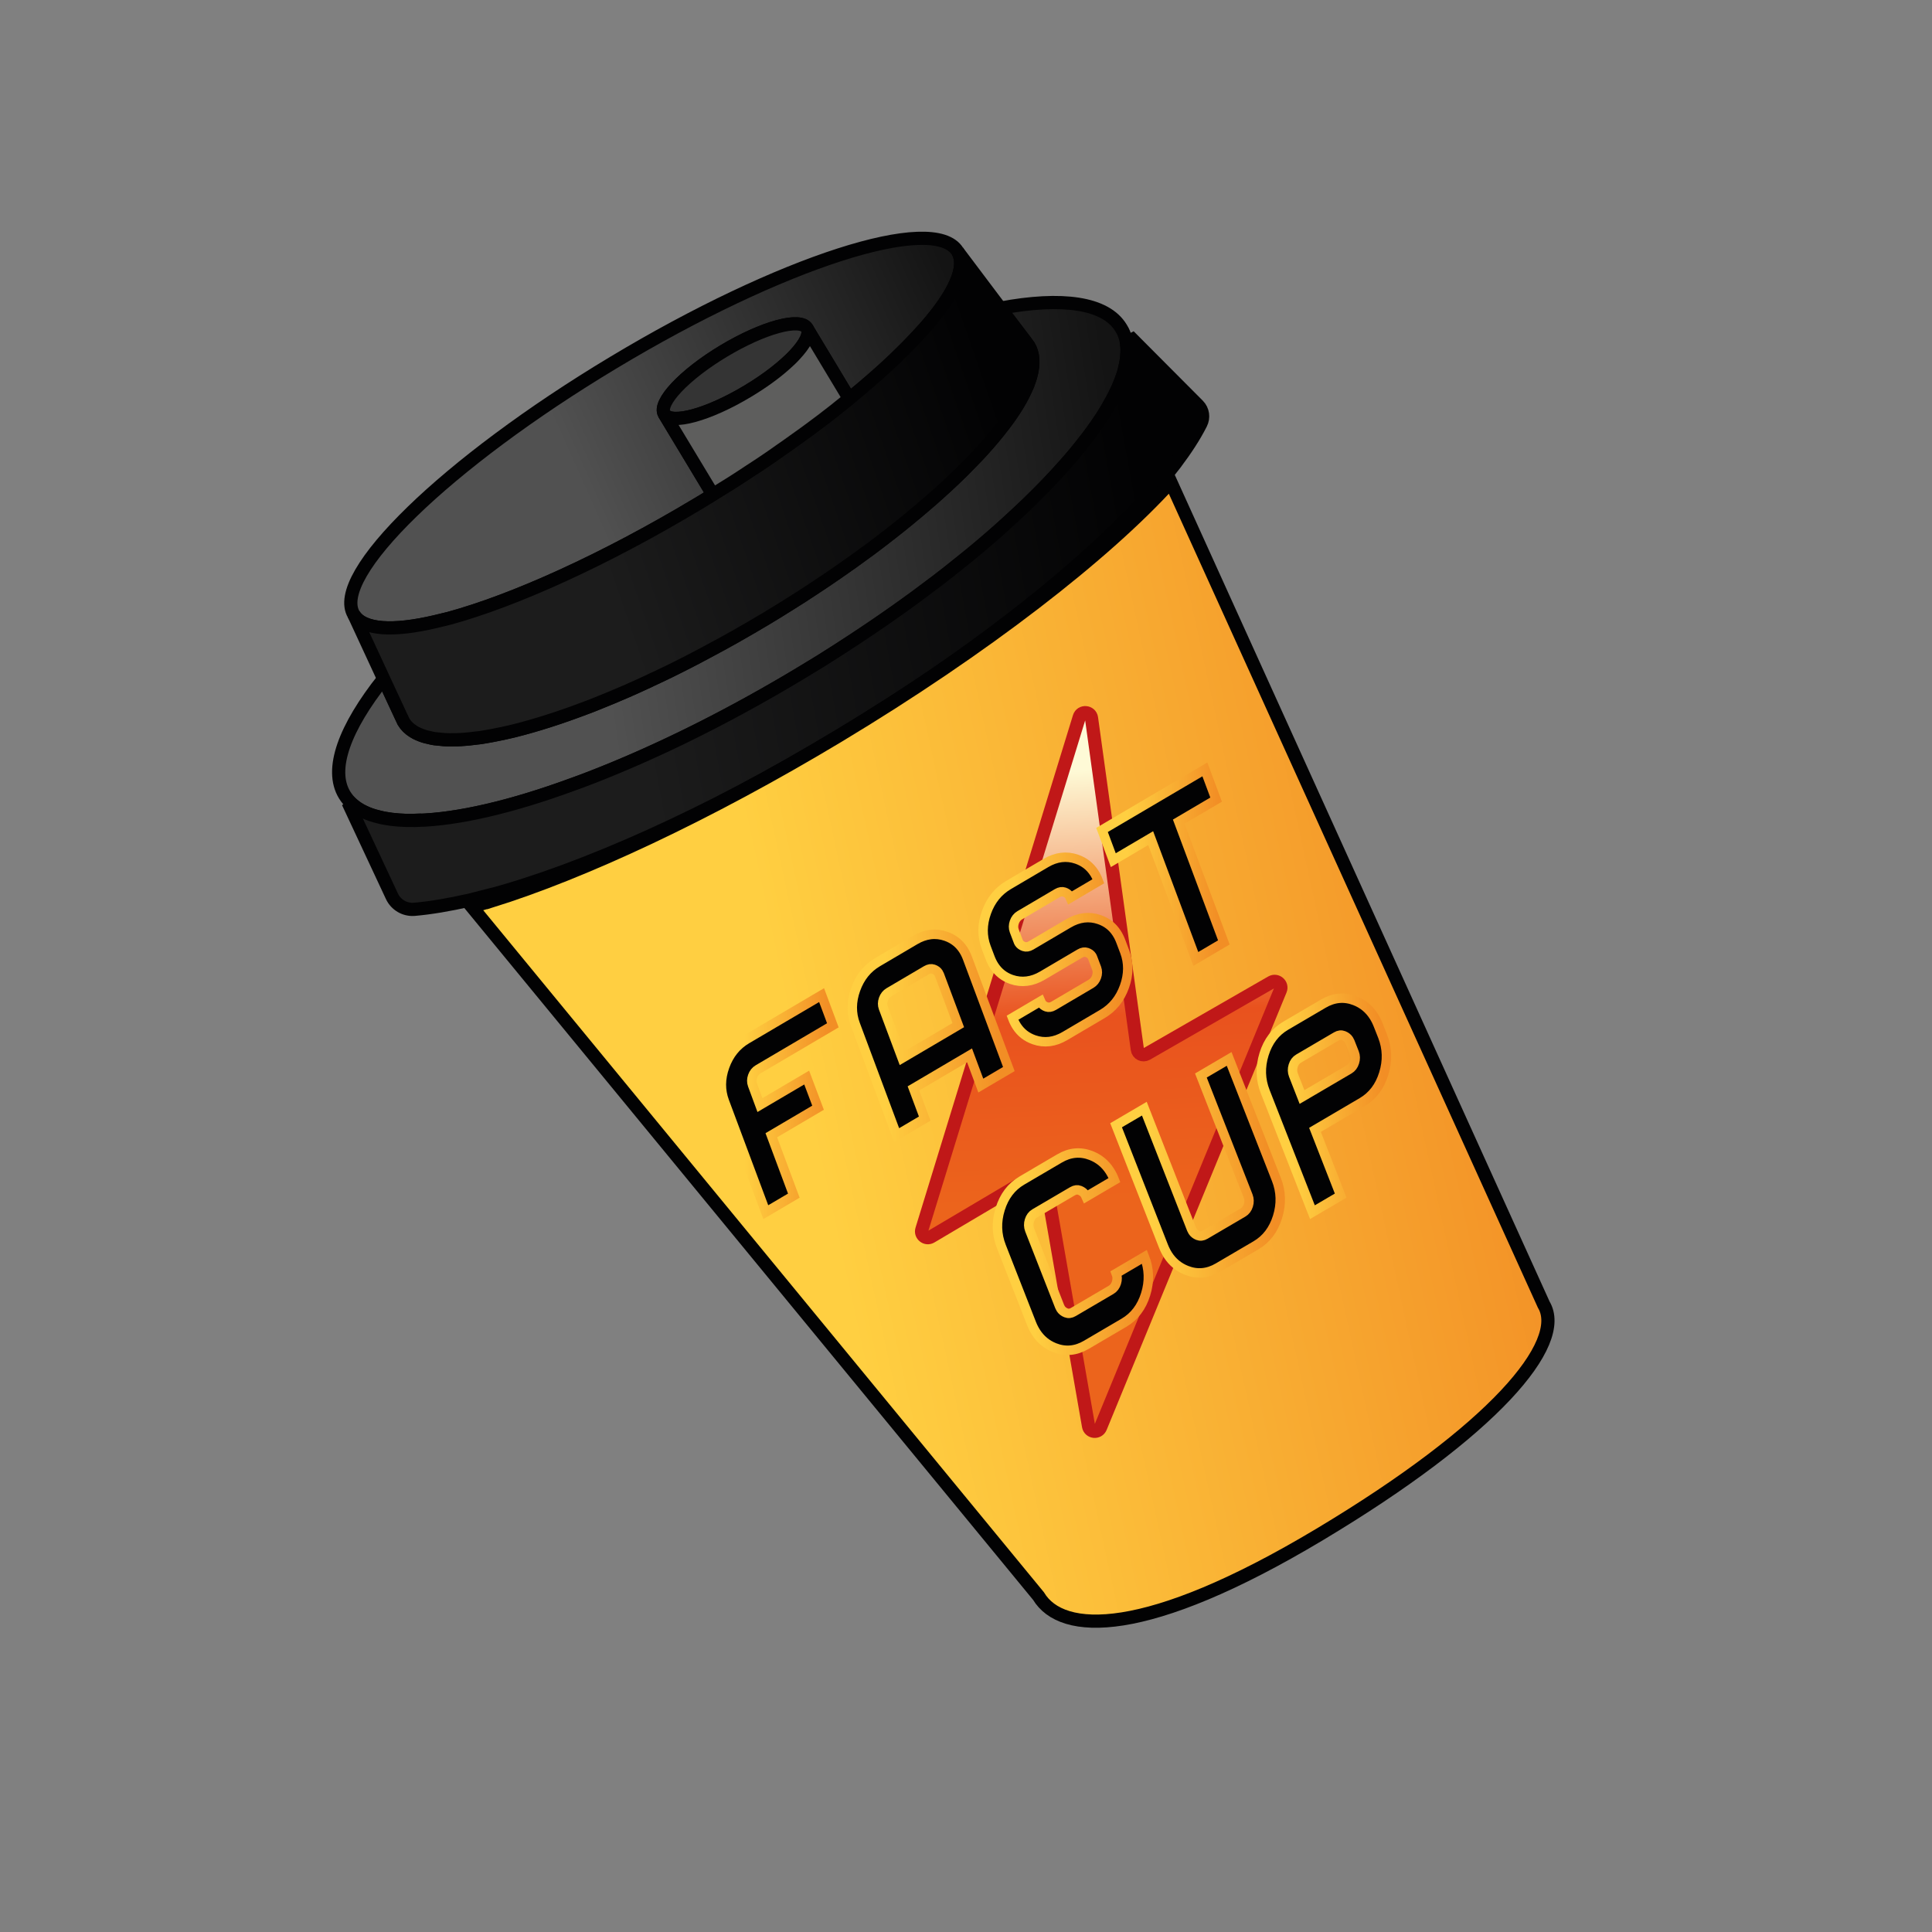 <svg width="256" height="256" viewBox="0 0 256 256" fill="none" xmlns="http://www.w3.org/2000/svg">
<rect x="0" y="0" width="256" height="256" fill="#808080" stroke="none"/>
<path d="M126.895 33.335C128.118 35.375 126.445 38.993 122.583 43.39C122.198 43.82 121.795 44.26 121.378 44.71C119.618 46.585 117.495 48.633 115.058 50.71C114.65 51.065 114.24 51.42 113.823 51.76C113.388 52.108 112.963 52.473 112.53 52.823L106.933 43.513C106.923 43.495 106.923 43.495 106.923 43.495C106.043 42.025 101.095 43.393 95.873 46.518C90.658 49.66 87.145 53.383 88.023 54.853L94.455 65.525C93.823 65.948 93.168 66.34 92.5 66.74C80.023 74.233 68.065 79.595 59.488 81.935C58.868 82.085 58.29 82.23 57.745 82.358C52.053 83.703 48.103 83.475 46.88 81.433C43.783 76.258 59.185 61.315 81.268 48.053C103.375 34.755 123.78 28.17 126.895 33.335Z" fill="url(#paint0_linear_764_3703)" stroke="#020203" stroke-width="1.75" stroke-miterlimit="10"/>
<path d="M148.552 43.475C148.852 43.938 149.055 44.46 149.19 45.023C149.242 45.258 149.277 45.503 149.297 45.758C149.32 45.833 149.327 45.918 149.322 45.985C149.337 46.198 149.345 46.393 149.335 46.598C149.345 46.725 149.345 46.835 149.312 46.965C149.3 47.24 149.27 47.523 149.222 47.818C149.177 48.11 149.115 48.415 149.035 48.728C149.047 48.788 149.017 48.848 149 48.928C148.915 49.268 148.82 49.59 148.692 49.933C148.567 50.318 148.417 50.695 148.25 51.085C148.142 51.35 148.035 51.613 147.9 51.87C147.687 52.33 147.465 52.773 147.2 53.22C146.49 54.555 145.59 55.938 144.52 57.375C144.287 57.69 144.055 58.008 143.797 58.318C142.99 59.378 142.092 60.47 141.11 61.568C140.685 62.043 140.26 62.52 139.802 63.015C138.36 64.568 136.782 66.155 135.077 67.753C134.535 68.255 133.992 68.758 133.435 69.268C131.832 70.738 130.117 72.208 128.302 73.693C127.435 74.39 126.565 75.088 125.665 75.805C125.165 76.193 124.65 76.59 124.15 76.978C120.65 79.65 116.867 82.335 112.852 84.96C111.472 85.875 110.037 86.778 108.605 87.68C107.74 88.198 106.885 88.733 106.02 89.25C97.46 94.398 89.028 98.648 81.293 101.838C79.39 102.623 77.542 103.35 75.73 103.993C67.71 106.93 60.657 108.56 55.335 108.708L55.325 108.693C54.805 108.715 54.277 108.72 53.782 108.708C52.447 108.665 51.235 108.525 50.18 108.248C49.46 108.08 48.82 107.865 48.252 107.583C47.685 107.303 47.182 106.98 46.737 106.605C46.307 106.22 45.943 105.795 45.657 105.323C43.608 101.938 45.682 96.438 50.82 89.948L53.145 94.943L53.47 95.635C53.782 96.158 54.215 96.585 54.78 96.935C55.175 97.188 55.65 97.39 56.15 97.555C56.367 97.625 56.602 97.683 56.827 97.725C57.062 97.785 57.297 97.843 57.565 97.883C57.85 97.913 58.16 97.948 58.485 97.975C58.675 97.995 58.89 98.02 59.112 98.023C59.25 98.03 59.387 98.035 59.54 98.033C60.205 98.033 60.912 98.03 61.667 97.958C62.05 97.928 62.447 97.89 62.835 97.835C63.105 97.805 63.392 97.768 63.705 97.735C64.227 97.645 64.775 97.56 65.33 97.45C65.767 97.365 66.22 97.273 66.675 97.178C67.127 97.083 67.59 96.963 68.06 96.86C70.975 96.135 74.215 95.105 77.683 93.783C78.14 93.62 78.588 93.44 79.05 93.253C80.45 92.703 81.88 92.09 83.342 91.46L83.375 91.44C84.077 91.13 84.778 90.823 85.487 90.485C85.785 90.353 86.082 90.218 86.37 90.068C87.953 89.343 89.565 88.553 91.192 87.713C91.99 87.303 92.802 86.883 93.622 86.435C94.902 85.758 96.172 85.065 97.465 84.335C98.84 83.558 100.22 82.753 101.607 81.923C102.522 81.375 103.41 80.823 104.297 80.268C105.642 79.44 106.952 78.59 108.235 77.733C108.95 77.26 109.65 76.798 110.337 76.318C111.01 75.848 111.707 75.385 112.372 74.9C112.705 74.678 113.045 74.43 113.367 74.193C114.08 73.678 114.757 73.183 115.437 72.688C116.342 72.013 117.237 71.323 118.097 70.65C119.717 69.393 121.242 68.125 122.692 66.88C123.222 66.43 123.735 65.99 124.22 65.543C125.737 64.19 127.14 62.863 128.412 61.548C128.785 61.17 129.14 60.8 129.497 60.433C130.54 59.32 131.472 58.253 132.322 57.19C132.805 56.59 133.262 55.983 133.687 55.398C134.457 54.315 135.09 53.295 135.585 52.31C135.72 52.053 135.837 51.805 135.937 51.568C135.982 51.495 136.02 51.408 136.055 51.32C136.172 51.073 136.257 50.843 136.332 50.6C136.425 50.345 136.51 50.118 136.567 49.883C136.802 49.055 136.897 48.288 136.847 47.608C136.805 46.945 136.632 46.36 136.32 45.838L135.865 45.223L132.527 40.835C140.695 39.31 146.52 40.08 148.552 43.475Z" fill="url(#paint1_linear_764_3703)" stroke="#020203" stroke-width="1.75" stroke-miterlimit="10"/>
<path d="M159.123 56.127C158.293 57.778 157.138 59.555 155.705 61.455C155.293 61.99 154.865 62.535 154.395 63.083C146.14 73.147 130.438 85.918 111.04 97.597C93.79 107.97 77.138 115.343 64.71 118.66L64.7 118.643C63.837 118.87 63.01 119.078 62.197 119.278C59.523 119.883 57.087 120.298 54.917 120.488C53.655 120.6 52.458 119.898 51.928 118.753L46.405 106.935C46.597 106.775 46.583 106.785 46.758 106.635C47.178 107.005 47.68 107.325 48.255 107.58C48.822 107.86 49.462 108.078 50.182 108.245C51.235 108.523 52.45 108.663 53.785 108.705C54.28 108.718 54.81 108.713 55.328 108.69L55.337 108.705C60.66 108.558 67.713 106.93 75.733 103.99C77.545 103.35 79.392 102.62 81.295 101.835C89.03 98.645 97.463 94.395 106.023 89.248C106.888 88.73 107.743 88.195 108.608 87.677C110.04 86.775 111.475 85.873 112.855 84.957C116.87 82.332 120.653 79.647 124.153 76.975C124.653 76.588 125.168 76.19 125.668 75.802C126.57 75.085 127.438 74.388 128.305 73.69C130.12 72.205 131.835 70.735 133.438 69.265C133.995 68.752 134.538 68.252 135.08 67.75C136.785 66.153 138.363 64.565 139.805 63.013C140.263 62.517 140.688 62.04 141.113 61.565C142.095 60.468 142.995 59.375 143.8 58.315C144.058 58.005 144.29 57.69 144.523 57.373C145.59 55.935 146.493 54.553 147.203 53.218C147.468 52.77 147.69 52.328 147.903 51.867C148.038 51.61 148.145 51.345 148.253 51.083C148.42 50.695 148.57 50.315 148.695 49.93C148.823 49.587 148.918 49.265 149.003 48.925C149.023 48.847 149.053 48.785 149.038 48.725C149.133 48.403 149.195 48.097 149.225 47.815C149.288 47.513 149.318 47.227 149.315 46.962C149.348 46.833 149.348 46.72 149.338 46.595C149.348 46.39 149.358 46.185 149.325 45.983C149.328 45.915 149.323 45.83 149.3 45.755C149.308 45.617 149.27 45.485 149.26 45.358C149.663 45.14 149.63 45.16 150.04 44.958L158.77 53.722C159.398 54.367 159.53 55.33 159.123 56.127Z" fill="url(#paint2_linear_764_3703)" stroke="#020203" stroke-width="1.75" stroke-miterlimit="10"/>
<path d="M136.325 45.828C136.638 46.35 136.81 46.935 136.853 47.598C136.905 48.278 136.808 49.043 136.573 49.873C136.513 50.108 136.428 50.335 136.338 50.59C136.263 50.835 136.16 51.073 136.06 51.31C136.025 51.398 135.988 51.485 135.943 51.558C135.84 51.795 135.723 52.043 135.59 52.3C135.093 53.285 134.463 54.305 133.693 55.388C133.268 55.975 132.81 56.58 132.328 57.18C131.478 58.243 130.545 59.313 129.503 60.423C129.148 60.79 128.79 61.16 128.418 61.538C127.143 62.855 125.743 64.18 124.225 65.533C123.738 65.98 123.225 66.42 122.698 66.87C121.248 68.115 119.723 69.383 118.103 70.64C117.24 71.313 116.345 72.003 115.443 72.678C114.763 73.173 114.085 73.668 113.373 74.183C113.05 74.42 112.71 74.668 112.378 74.89C111.715 75.375 111.015 75.838 110.343 76.308C109.653 76.788 108.955 77.25 108.24 77.723C106.958 78.58 105.648 79.43 104.303 80.258C103.415 80.813 102.528 81.365 101.613 81.913C100.225 82.743 98.845 83.548 97.47 84.325C96.177 85.055 94.907 85.748 93.627 86.425C92.808 86.87 91.995 87.293 91.198 87.703C89.573 88.543 87.96 89.33 86.375 90.058C86.088 90.208 85.79 90.34 85.493 90.475C84.785 90.81 84.082 91.12 83.38 91.43L83.347 91.45C81.885 92.083 80.455 92.693 79.055 93.243C78.593 93.43 78.145 93.61 77.688 93.773C74.22 95.093 70.98 96.125 68.065 96.85C67.595 96.955 67.135 97.075 66.68 97.168C66.228 97.263 65.772 97.355 65.335 97.44C64.78 97.55 64.233 97.635 63.71 97.725C63.398 97.758 63.11 97.798 62.84 97.825C62.453 97.88 62.053 97.92 61.672 97.948C60.917 98.023 60.21 98.025 59.545 98.023C59.392 98.025 59.255 98.02 59.117 98.013C58.895 98.013 58.68 97.985 58.49 97.965C58.163 97.938 57.855 97.903 57.57 97.873C57.303 97.833 57.068 97.775 56.833 97.715C56.608 97.673 56.373 97.613 56.155 97.545C55.655 97.378 55.18 97.175 54.785 96.925C54.22 96.575 53.788 96.148 53.475 95.625L53.15 94.933L50.825 89.938L46.885 81.43C48.108 83.47 52.057 83.7 57.75 82.355C58.295 82.228 58.873 82.083 59.492 81.933C68.07 79.593 80.028 74.23 92.505 66.738C93.175 66.338 93.828 65.945 94.46 65.523C96.115 64.51 97.728 63.5 99.28 62.46C100.02 61.995 100.728 61.505 101.443 61.033C102.06 60.62 102.683 60.18 103.29 59.75C104.06 59.223 104.805 58.688 105.533 58.163C106.19 57.703 106.853 57.218 107.483 56.753C108.558 55.955 109.598 55.175 110.605 54.373C111.265 53.845 111.893 53.335 112.535 52.818C112.97 52.47 113.393 52.105 113.828 51.755C114.245 51.415 114.653 51.06 115.063 50.705C117.498 48.625 119.623 46.578 121.383 44.705C121.8 44.255 122.203 43.815 122.588 43.385C126.453 38.988 128.123 35.37 126.9 33.33L132.538 40.82L135.875 45.208L136.325 45.828Z" fill="url(#paint3_linear_764_3703)" stroke="#020203" stroke-width="1.75" stroke-miterlimit="10"/>
<path d="M106.932 43.497C107.815 44.965 104.29 48.705 99.072 51.84C93.855 54.977 88.915 56.325 88.032 54.857C87.15 53.39 90.657 49.66 95.875 46.525C101.095 43.387 106.05 42.03 106.932 43.497Z" fill="#343434" stroke="#020203" stroke-width="1.75" stroke-miterlimit="10"/>
<path d="M112.53 52.823C111.887 53.34 111.26 53.85 110.6 54.378C109.595 55.18 108.552 55.958 107.477 56.758C106.847 57.223 106.185 57.71 105.527 58.168C104.8 58.693 104.055 59.228 103.285 59.755C102.677 60.185 102.055 60.625 101.437 61.038C100.722 61.51 100.017 61.998 99.275 62.465C97.725 63.505 96.112 64.515 94.455 65.528L88.022 54.855C88.918 56.315 93.86 54.975 99.073 51.833C101.032 50.66 102.745 49.413 104.072 48.22C104.52 47.82 104.935 47.438 105.28 47.053C106.7 45.538 107.37 44.248 106.93 43.515L112.53 52.823Z" fill="#5E5E5D" stroke="#020203" stroke-width="1.75" stroke-miterlimit="10"/>
<path d="M155.128 63.857L204.555 172.872C207.64 178.025 197.86 189.555 174.84 203.335C151.82 217.117 140.693 216.64 137.608 211.487L62.52 120.15C63.318 119.92 64.13 119.677 64.975 119.417L64.983 119.432C77.183 115.647 93.725 107.957 111.043 97.552C130.515 85.837 146.5 73.392 155.128 63.857Z" fill="url(#paint4_linear_764_3703)" stroke="#020203" stroke-width="1.75" stroke-miterlimit="10"/>
<path d="M143.01 95.02L122.15 162.922C121.928 163.647 122.715 164.267 123.368 163.88L137.273 155.647C137.773 155.352 138.415 155.647 138.515 156.22L144.238 188.97C144.38 189.79 145.508 189.912 145.825 189.142L169.66 131.185C169.96 130.452 169.165 129.755 168.478 130.15L151.94 139.655C151.43 139.947 150.785 139.632 150.703 139.047L144.63 95.147C144.503 94.27 143.27 94.17 143.01 95.02Z" fill="url(#paint5_linear_764_3703)" stroke="#C01818" stroke-width="1.75" stroke-miterlimit="10"/>
<path d="M100.697 146.43L106.89 142.783L108.395 146.778L102.202 150.425L105.185 158.43L101.47 160.618L95.992 145.945C95.44 144.47 95.452 142.928 96.03 141.318C96.607 139.708 97.582 138.5 98.955 137.693L108.865 131.858L110.357 135.86L100.447 141.695C100.11 141.895 99.867 142.198 99.725 142.6C99.582 143.005 99.577 143.39 99.71 143.755L100.697 146.43Z" fill="#020203" stroke="url(#paint6_linear_764_3703)" stroke-width="1.25" stroke-miterlimit="10"/>
<path d="M116.295 127.483L121.25 124.565C122.62 123.758 123.982 123.59 125.337 124.063C126.322 124.405 127.095 125.008 127.652 125.873C127.865 126.203 128.047 126.573 128.2 126.983L133.677 141.655L129.962 143.843L128.47 139.84L121.037 144.218L122.53 148.22L118.815 150.408L113.337 135.735C112.785 134.26 112.797 132.718 113.375 131.108C113.952 129.498 114.922 128.29 116.295 127.483ZM122.74 128.568L117.785 131.485C117.447 131.685 117.205 131.988 117.062 132.39C116.92 132.795 116.915 133.18 117.047 133.545L119.542 140.213L126.975 135.835L124.48 129.168C124.44 129.073 124.392 128.98 124.337 128.893C124.2 128.68 123.985 128.523 123.69 128.42C123.395 128.32 123.08 128.368 122.74 128.568Z" fill="#020203" stroke="url(#paint7_linear_764_3703)" stroke-width="1.25" stroke-miterlimit="10"/>
<path d="M138.59 114.353C139.96 113.545 141.322 113.378 142.677 113.85C143.662 114.193 144.435 114.796 144.992 115.661C145.205 115.99 145.387 116.36 145.54 116.77L141.825 118.958C141.785 118.863 141.737 118.77 141.682 118.683C141.545 118.47 141.33 118.313 141.035 118.21C140.74 118.108 140.425 118.155 140.085 118.355L135.13 121.273C134.792 121.473 134.55 121.775 134.407 122.178C134.265 122.583 134.26 122.968 134.392 123.333L134.895 124.665C134.93 124.775 134.975 124.868 135.025 124.945C135.162 125.158 135.377 125.315 135.672 125.418C135.967 125.52 136.282 125.473 136.622 125.273L141.577 122.355C142.947 121.548 144.31 121.38 145.665 121.853C146.645 122.188 147.415 122.785 147.972 123.65C148.19 123.988 148.375 124.363 148.527 124.773L149.03 126.105C149.582 127.58 149.57 129.123 148.992 130.733C148.415 132.343 147.44 133.55 146.067 134.358L141.112 137.275C139.742 138.083 138.38 138.25 137.025 137.778C136.04 137.435 135.267 136.833 134.71 135.968C134.497 135.638 134.315 135.268 134.162 134.858L137.877 132.67C137.917 132.765 137.962 132.853 138.012 132.933C138.155 133.153 138.372 133.315 138.667 133.418C138.962 133.52 139.277 133.473 139.617 133.273L144.572 130.355C144.91 130.155 145.152 129.853 145.295 129.45C145.437 129.045 145.442 128.66 145.31 128.295L144.807 126.963C144.772 126.853 144.727 126.76 144.677 126.683C144.54 126.47 144.325 126.313 144.03 126.21C143.735 126.108 143.42 126.155 143.08 126.355L138.125 129.273C136.755 130.081 135.387 130.25 134.025 129.783C133.052 129.443 132.287 128.843 131.73 127.978C131.517 127.648 131.332 127.273 131.175 126.855L130.672 125.523C130.12 124.048 130.132 122.505 130.71 120.895C131.287 119.285 132.262 118.078 133.635 117.27L138.59 114.353Z" fill="#020203" stroke="url(#paint8_linear_764_3703)" stroke-width="1.25" stroke-miterlimit="10"/>
<path d="M159.65 101.95L161.142 105.953L156.187 108.87L162.167 124.875L158.452 127.063L152.472 111.058L147.517 113.975L146.025 109.973L159.65 101.95Z" fill="#020203" stroke="url(#paint9_linear_764_3703)" stroke-width="1.25" stroke-miterlimit="10"/>
<path d="M140.397 153.498C141.779 152.688 143.179 152.563 144.594 153.123C145.624 153.53 146.447 154.208 147.059 155.158C147.292 155.52 147.497 155.925 147.669 156.37L143.924 158.568C143.879 158.463 143.827 158.363 143.767 158.268C143.617 158.035 143.387 157.858 143.079 157.733C142.772 157.61 142.447 157.648 142.104 157.85L137.109 160.78C136.767 160.98 136.532 161.295 136.399 161.723C136.267 162.15 136.279 162.565 136.432 162.963L140.412 173.125C140.457 173.23 140.507 173.325 140.562 173.413C140.717 173.655 140.949 173.838 141.257 173.96C141.564 174.083 141.889 174.045 142.232 173.843L147.227 170.913C147.569 170.713 147.804 170.398 147.937 169.97C148.069 169.543 148.057 169.128 147.904 168.73L151.649 166.533C152.282 168.138 152.332 169.793 151.802 171.498C151.272 173.203 150.314 174.46 148.932 175.27L143.937 178.2C142.554 179.01 141.154 179.135 139.739 178.575C138.709 178.168 137.887 177.49 137.274 176.54C137.042 176.178 136.837 175.773 136.664 175.328L132.684 165.165C132.052 163.56 132.002 161.905 132.532 160.2C133.062 158.495 134.019 157.238 135.402 156.428L140.397 153.498Z" fill="#020203" stroke="url(#paint10_linear_764_3703)" stroke-width="1.25" stroke-miterlimit="10"/>
<path d="M154.144 165.072L147.887 149.102L151.632 146.905L157.889 162.875C157.934 162.98 157.984 163.075 158.039 163.163C158.194 163.405 158.427 163.588 158.734 163.71C159.042 163.833 159.367 163.795 159.709 163.592L164.704 160.663C165.047 160.463 165.282 160.148 165.414 159.72C165.547 159.293 165.534 158.877 165.382 158.48L159.124 142.51L162.869 140.312L169.127 156.283C169.759 157.888 169.809 159.542 169.279 161.247C168.749 162.952 167.792 164.21 166.409 165.02L161.414 167.95C160.032 168.76 158.632 168.885 157.217 168.325C156.187 167.917 155.364 167.24 154.752 166.29C154.522 165.922 154.317 165.517 154.144 165.072Z" fill="#020203" stroke="url(#paint11_linear_764_3703)" stroke-width="1.25" stroke-miterlimit="10"/>
<path d="M174.242 149.71L177.649 158.423L173.904 160.62L167.647 144.65C167.014 143.045 166.964 141.39 167.494 139.685C168.024 137.98 168.982 136.723 170.364 135.913L175.359 132.983C176.742 132.173 178.142 132.048 179.557 132.608C180.587 133.015 181.409 133.693 182.022 134.643C182.254 135.005 182.459 135.41 182.632 135.855L183.204 137.305C183.829 138.915 183.877 140.57 183.349 142.273C182.822 143.975 181.867 145.23 180.487 146.043L174.242 149.71ZM172.524 145.36L178.767 141.698C179.109 141.498 179.347 141.183 179.482 140.75C179.617 140.32 179.609 139.905 179.454 139.508L178.882 138.058C178.837 137.953 178.784 137.853 178.724 137.758C178.574 137.525 178.344 137.348 178.037 137.223C177.729 137.1 177.404 137.138 177.062 137.34L172.067 140.27C171.724 140.47 171.489 140.785 171.357 141.213C171.224 141.64 171.237 142.055 171.389 142.453L172.524 145.36Z" fill="#020203" stroke="url(#paint12_linear_764_3703)" stroke-width="1.25" stroke-miterlimit="10"/>
<defs>
<linearGradient id="paint0_linear_764_3703" x1="53.151" y1="72.384" x2="126.988" y2="39.565" gradientUnits="userSpaceOnUse">
<stop offset="0.31" stop-color="#515151"/>
<stop offset="1" stop-color="#141414"/>
</linearGradient>
<linearGradient id="paint1_linear_764_3703" x1="46.085" y1="82.251" x2="149.336" y2="66.372" gradientUnits="userSpaceOnUse">
<stop offset="0.31" stop-color="#515151"/>
<stop offset="1" stop-color="#141414"/>
</linearGradient>
<linearGradient id="paint2_linear_764_3703" x1="48.224" y1="92.708" x2="159.344" y2="72.446" gradientUnits="userSpaceOnUse">
<stop offset="0.31" stop-color="#1C1C1C"/>
<stop offset="0.944" stop-color="#020203"/>
</linearGradient>
<linearGradient id="paint3_linear_764_3703" x1="52.125" y1="80.883" x2="137.192" y2="51.546" gradientUnits="userSpaceOnUse">
<stop offset="0.31" stop-color="#1C1C1C"/>
<stop offset="0.944" stop-color="#020203"/>
</linearGradient>
<linearGradient id="paint4_linear_764_3703" x1="75.334" y1="155.846" x2="214.675" y2="125.587" gradientUnits="userSpaceOnUse">
<stop offset="0.228" stop-color="#FFCF41"/>
<stop offset="0.917" stop-color="#F28E25"/>
</linearGradient>
<linearGradient id="paint5_linear_764_3703" x1="146.585" y1="159.536" x2="143.472" y2="101.97" gradientUnits="userSpaceOnUse">
<stop offset="0.011" stop-color="#EC641C"/>
<stop offset="0.432" stop-color="#E9521E"/>
<stop offset="1" stop-color="#FEFAD6"/>
</linearGradient>
<linearGradient id="paint6_linear_764_3703" x1="94.959" y1="146.241" x2="111.122" y2="146.241" gradientUnits="userSpaceOnUse">
<stop offset="0.228" stop-color="#FFCF41"/>
<stop offset="0.917" stop-color="#F28E25"/>
</linearGradient>
<linearGradient id="paint7_linear_764_3703" x1="112.301" y1="137.251" x2="134.444" y2="137.251" gradientUnits="userSpaceOnUse">
<stop offset="0.228" stop-color="#FFCF41"/>
<stop offset="0.917" stop-color="#F28E25"/>
</linearGradient>
<linearGradient id="paint8_linear_764_3703" x1="129.643" y1="125.815" x2="150.055" y2="125.815" gradientUnits="userSpaceOnUse">
<stop offset="0.228" stop-color="#FFCF41"/>
<stop offset="0.917" stop-color="#F28E25"/>
</linearGradient>
<linearGradient id="paint9_linear_764_3703" x1="145.254" y1="114.508" x2="162.934" y2="114.508" gradientUnits="userSpaceOnUse">
<stop offset="0.228" stop-color="#FFCF41"/>
<stop offset="0.917" stop-color="#F28E25"/>
</linearGradient>
<linearGradient id="paint10_linear_764_3703" x1="131.482" y1="165.782" x2="152.731" y2="164.337" gradientUnits="userSpaceOnUse">
<stop offset="0.228" stop-color="#FFCF41"/>
<stop offset="0.917" stop-color="#F28E25"/>
</linearGradient>
<linearGradient id="paint11_linear_764_3703" x1="147.15" y1="154.189" x2="170.114" y2="152.628" gradientUnits="userSpaceOnUse">
<stop offset="0.228" stop-color="#FFCF41"/>
<stop offset="0.917" stop-color="#F28E25"/>
</linearGradient>
<linearGradient id="paint12_linear_764_3703" x1="166.535" y1="146.591" x2="184.973" y2="145.338" gradientUnits="userSpaceOnUse">
<stop offset="0.228" stop-color="#FFCF41"/>
<stop offset="0.917" stop-color="#F28E25"/>
</linearGradient>
</defs>
</svg>
